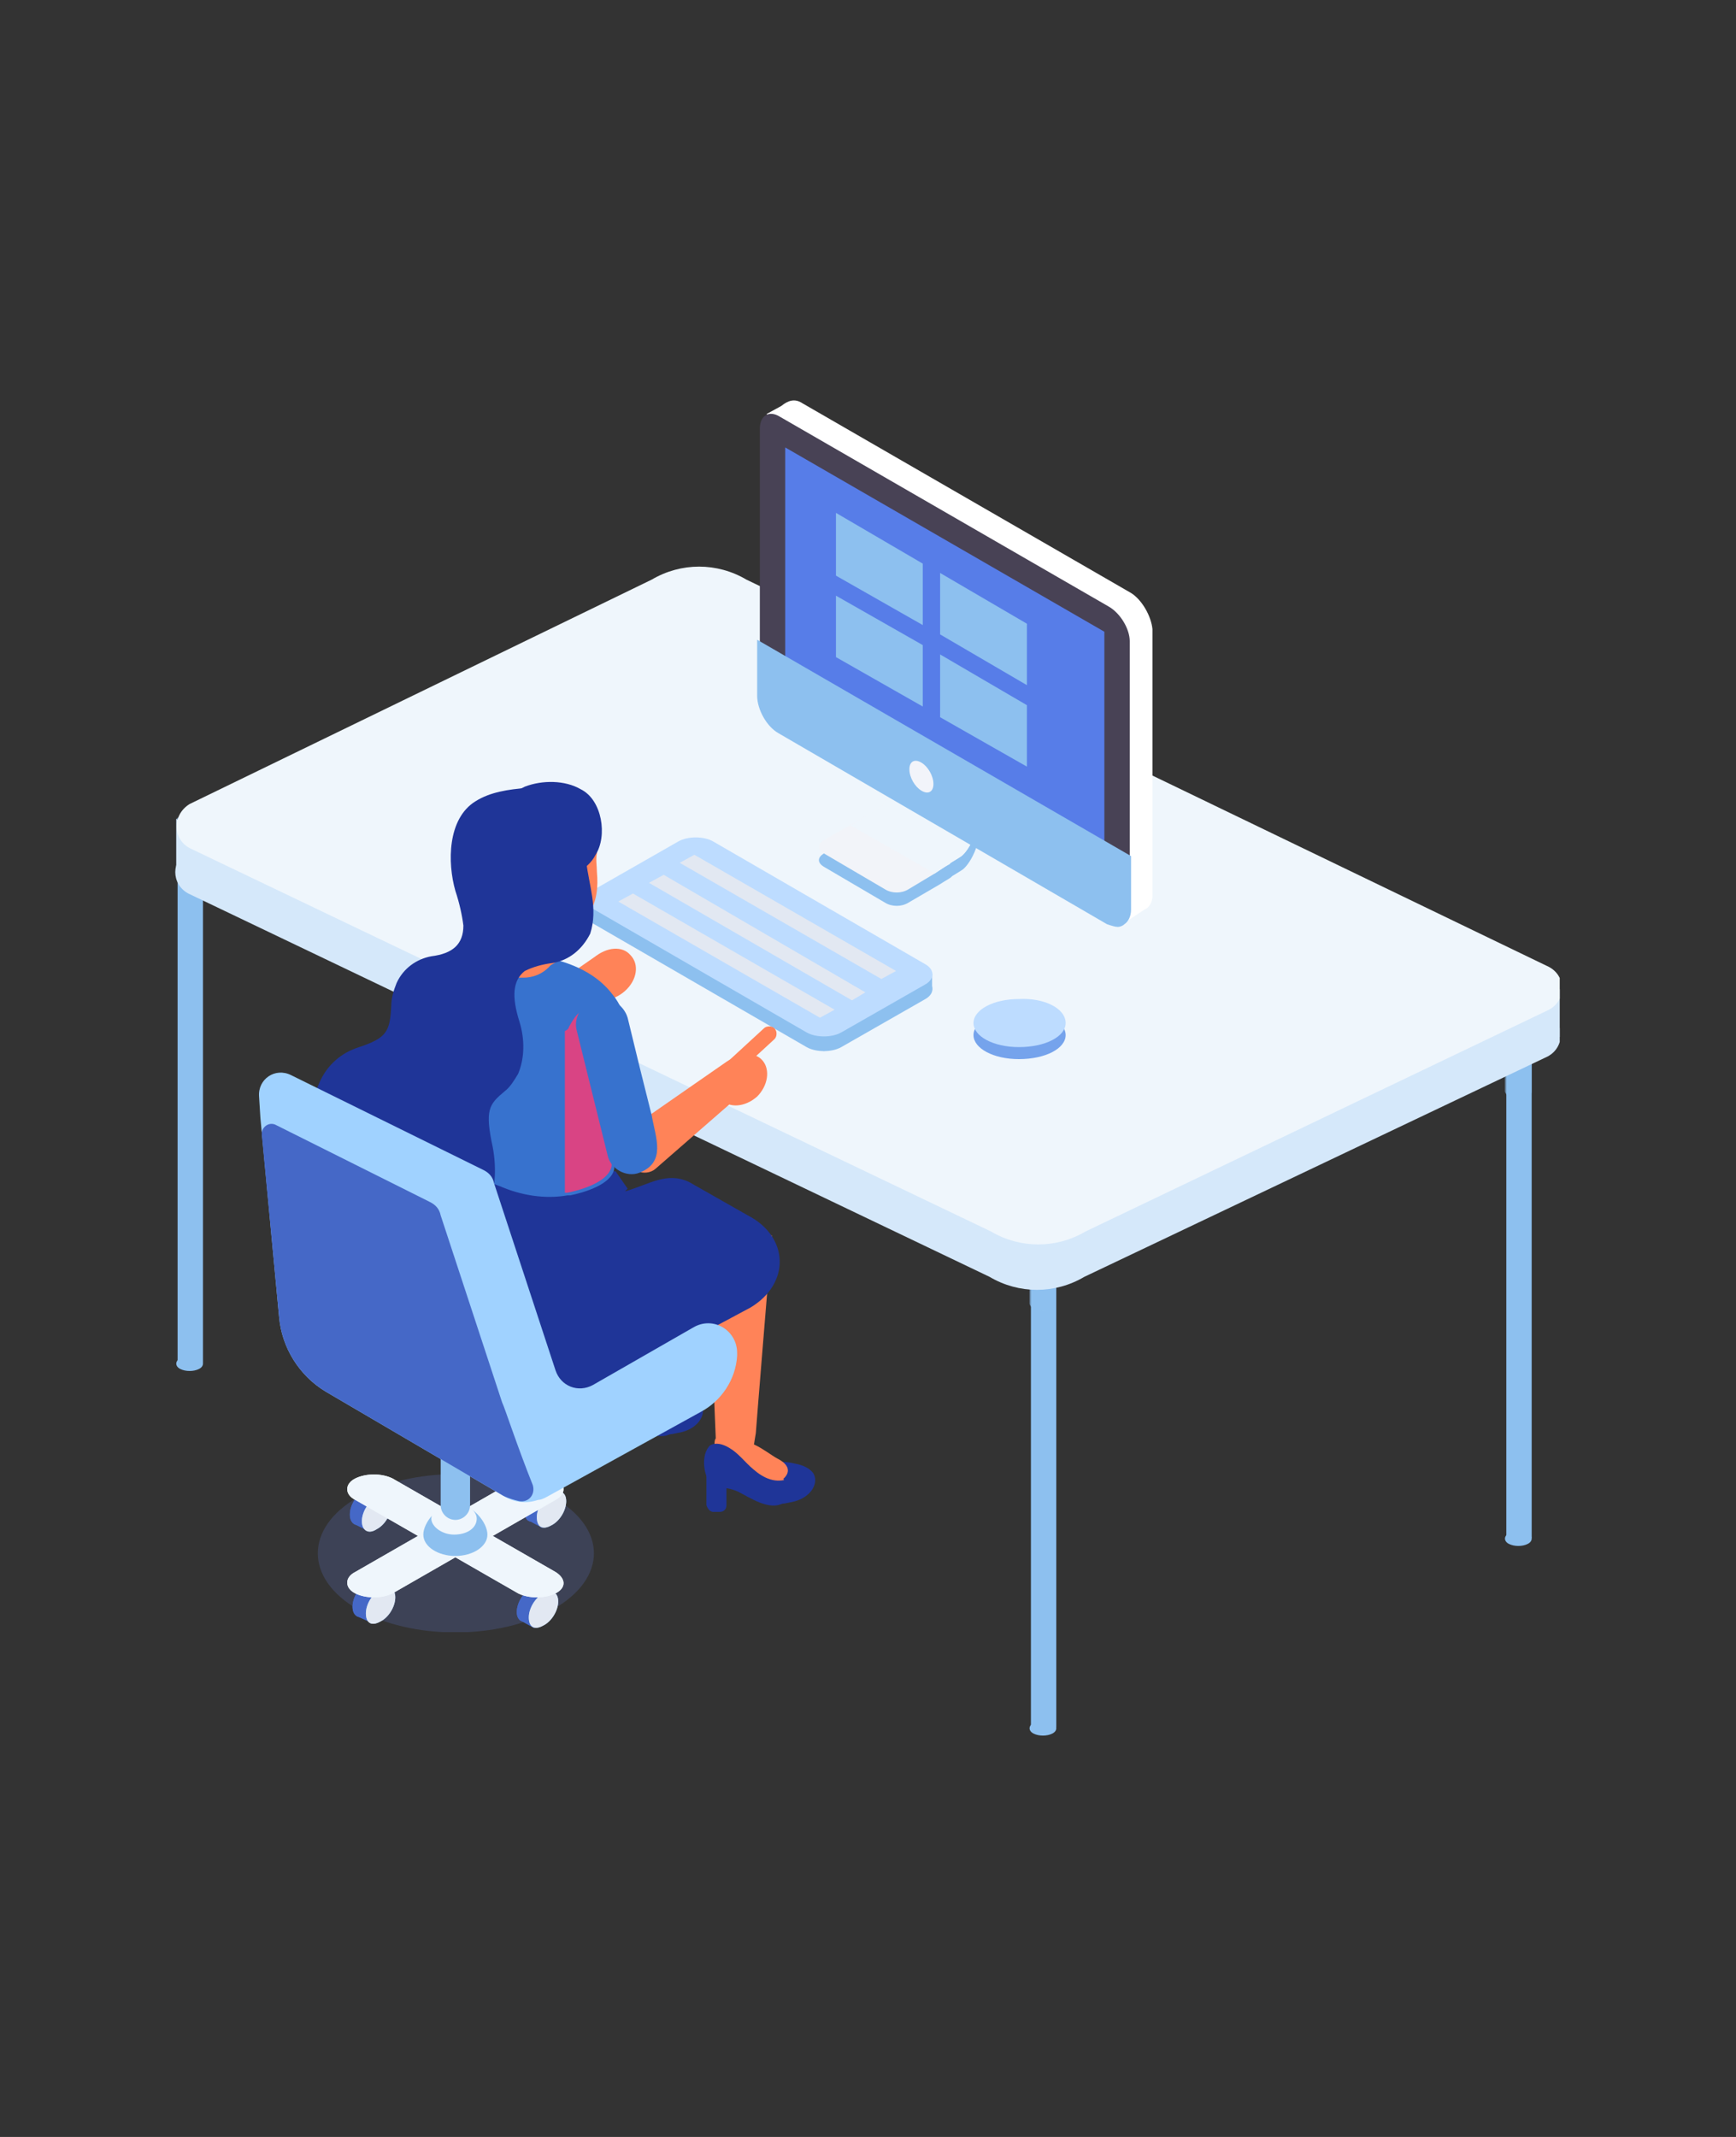 <?xml version="1.0" encoding="utf-8"?>
<!-- Generator: Adobe Illustrator 23.1.1, SVG Export Plug-In . SVG Version: 6.00 Build 0)  -->
<svg version="1.1" xmlns="http://www.w3.org/2000/svg" xmlns:xlink="http://www.w3.org/1999/xlink" x="0px" y="0px" width="130px"
	 height="160px" viewBox="0 0 130 160" style="enable-background:new 0 0 130 160;" xml:space="preserve">
<rect x="0" y="0" width="130" height="160" fill="#333333" stroke="none"/>
<style type="text/css">
	.st0{clip-path:url(#SVGID_2_);}
	.st1{opacity:0.21;clip-path:url(#SVGID_4_);}
	.st2{clip-path:url(#SVGID_6_);fill:#647DDD;}
	.st3{clip-path:url(#SVGID_4_);fill:#1F3598;}
	.st4{clip-path:url(#SVGID_4_);fill:#8DC0EF;}
	.st5{opacity:0.63;clip-path:url(#SVGID_4_);}
	.st6{clip-path:url(#SVGID_8_);fill:#8DC0EF;}
	.st7{clip-path:url(#SVGID_10_);fill:#8DC0EF;}
	.st8{clip-path:url(#SVGID_12_);fill:#8DC0EF;}
	.st9{clip-path:url(#SVGID_4_);fill:#D5E8FA;}
	.st10{clip-path:url(#SVGID_4_);fill:#EFF6FC;}
	.st11{clip-path:url(#SVGID_4_);fill:#BDDCFF;}
	.st12{clip-path:url(#SVGID_4_);fill:#E2E8F2;}
	.st13{clip-path:url(#SVGID_4_);fill:#75A3EC;}
	.st14{clip-path:url(#SVGID_4_);fill:#F2F4F9;}
	.st15{clip-path:url(#SVGID_4_);fill:#FFFFFF;}
	.st16{clip-path:url(#SVGID_4_);fill:#484255;}
	.st17{clip-path:url(#SVGID_4_);fill:#577DE8;}
	.st18{clip-path:url(#SVGID_4_);fill:#F2F4FA;}
	.st19{clip-path:url(#SVGID_14_);fill:#647DDD;}
	.st20{clip-path:url(#SVGID_4_);fill:#FF8358;}
	.st21{clip-path:url(#SVGID_4_);fill:#3772CE;}
	.st22{clip-path:url(#SVGID_4_);}
	.st23{clip-path:url(#SVGID_16_);fill:#FF8358;}
	.st24{clip-path:url(#SVGID_4_);fill:#D94484;}
	.st25{clip-path:url(#SVGID_4_);fill:#4568C7;}
	.st26{clip-path:url(#SVGID_4_);fill:#A0D2FF;}
</style>
<g id="image">
</g>
<g id="レイヤー_1">
	<g>
		<defs>
			<rect id="SVGID_1_" x="13.1" y="30" width="103.7" height="100"/>
		</defs>
		<clipPath id="SVGID_2_">
			<use xlink:href="#SVGID_1_"  style="overflow:visible;"/>
		</clipPath>
		<g class="st0">
			<defs>
				<rect id="SVGID_3_" x="13.1" y="30" width="103.7" height="100"/>
			</defs>
			<clipPath id="SVGID_4_">
				<use xlink:href="#SVGID_3_"  style="overflow:visible;"/>
			</clipPath>
			<g class="st1">
				<g>
					<defs>
						<rect id="SVGID_5_" x="15.2" y="44.1" width="87.7" height="42.7"/>
					</defs>
					<clipPath id="SVGID_6_">
						<use xlink:href="#SVGID_5_"  style="overflow:visible;"/>
					</clipPath>
					<path class="st2" d="M102.5,69.1l-51.8-25L15.4,60.8c-0.4,0.2-0.4,0.8,0,1l52.3,24.7c1.1,0.6,2.5-0.1,3.5-0.8l31.2-15.5
						C102.9,70,102.9,69.4,102.5,69.1"/>
				</g>
			</g>
			<path class="st3" d="M100.3,72.5c-1.6-1.8-3.4,0.8-4.2,1.9c-0.6,0.7-2.6,2.7-2.3,3.7c0.1,0.4,0.1,0.3,0.5,0.4
				c0.4,0.1,0.7,0,1.1,0c1.9-0.5,3.4-1.5,4.2-3.1c0,0.4,0,0.9,0,1.4c0,0.1,0.1,0.2,0.2,0.1c0.2-0.1,0.3-0.2,0.5-0.4
				c0.6-0.5,0.4-1.1,0.5-1.9C101,73.9,100.8,73.1,100.3,72.5"/>
			<path class="st4" d="M78.8,129.8c-0.4,0.2-1,0.2-1.4,0c-0.4-0.2-0.4-0.6,0-0.8c0.4-0.2,1-0.2,1.4,0
				C79.2,129.2,79.2,129.6,78.8,129.8"/>
			<path class="st4" d="M79.1,94.2v35c0,0,0,0,0,0.1c0,0.1-0.1,0.1-0.1,0.1h-1.7c-0.1,0-0.1,0-0.1-0.1c0,0,0,0,0-0.1v-35
				c0-0.1,0.1-0.2,0.2-0.2h1.7C79,94,79.1,94.1,79.1,94.2"/>
			<g class="st5">
				<g>
					<defs>
						<rect id="SVGID_7_" x="77" y="94" width="2" height="4.2"/>
					</defs>
					<clipPath id="SVGID_8_">
						<use xlink:href="#SVGID_7_"  style="overflow:visible;"/>
					</clipPath>
					<path class="st6" d="M79.1,97.4C79.1,97.5,79,97.5,79.1,97.4c0,0.1,0,0.1,0,0.2c0,0.1-0.1,0.3-0.3,0.4c-0.4,0.2-1,0.2-1.4,0
						c-0.2-0.1-0.3-0.3-0.3-0.4c0,0,0-0.1,0-0.1c0,0,0,0,0-0.1v-3.2c0-0.1,0.1-0.2,0.2-0.2h1.7c0.1,0,0.2,0.1,0.2,0.2V97.4z"/>
				</g>
			</g>
			<path class="st4" d="M14.9,102.5c-0.4,0.2-1,0.2-1.4,0c-0.4-0.2-0.4-0.6,0-0.8c0.4-0.2,1-0.2,1.4,0
				C15.3,101.9,15.3,102.3,14.9,102.5"/>
			<path class="st4" d="M15.2,61.4v40.5c0,0,0,0.1,0,0.1c0,0.1-0.1,0.1-0.1,0.1h-1.7c-0.1,0-0.1,0-0.1-0.1c0,0,0,0,0-0.1V61.4
				c0-0.1,0.1-0.2,0.2-0.2H15C15.1,61.2,15.2,61.3,15.2,61.4"/>
			<g class="st5">
				<g>
					<defs>
						<rect id="SVGID_9_" x="13.1" y="61.2" width="2" height="4.2"/>
					</defs>
					<clipPath id="SVGID_10_">
						<use xlink:href="#SVGID_9_"  style="overflow:visible;"/>
					</clipPath>
					<path class="st7" d="M15.2,64.6C15.2,64.7,15.2,64.7,15.2,64.6c0,0.1,0,0.1,0,0.2c0,0.2-0.1,0.3-0.3,0.4c-0.4,0.2-1,0.2-1.4,0
						c-0.2-0.1-0.3-0.3-0.3-0.4c0,0,0-0.1,0-0.1c0,0,0,0,0-0.1v-3.2c0-0.1,0.1-0.2,0.2-0.2H15c0.1,0,0.2,0.1,0.2,0.2V64.6z"/>
				</g>
			</g>
			<path class="st4" d="M114.4,115.6c-0.4,0.2-1,0.2-1.4,0c-0.4-0.2-0.4-0.6,0-0.8c0.4-0.2,1-0.2,1.4,0
				C114.8,115,114.8,115.4,114.4,115.6"/>
			<path class="st4" d="M114.7,76.8V115c0,0,0,0.1,0,0.1c0,0.1-0.1,0.1-0.1,0.1h-1.7c-0.1,0-0.1,0-0.1-0.1c0,0,0,0,0-0.1V76.8
				c0-0.1,0.1-0.2,0.2-0.2h1.7C114.6,76.6,114.7,76.7,114.7,76.8"/>
			<g class="st5">
				<g>
					<defs>
						<rect id="SVGID_11_" x="112.7" y="78.1" width="2" height="4.2"/>
					</defs>
					<clipPath id="SVGID_12_">
						<use xlink:href="#SVGID_11_"  style="overflow:visible;"/>
					</clipPath>
					<path class="st8" d="M114.7,81.5C114.7,81.5,114.7,81.5,114.7,81.5c0,0.1,0,0.1,0,0.2c0,0.2-0.1,0.3-0.3,0.4
						c-0.4,0.2-1,0.2-1.4,0c-0.2-0.1-0.3-0.3-0.3-0.4c0,0,0-0.1,0-0.1c0,0,0,0,0-0.1v-3.2c0-0.1,0.1-0.2,0.2-0.2h1.7
						c0.1,0,0.2,0.1,0.2,0.2V81.5z"/>
				</g>
			</g>
			<polygon class="st9" points="13.2,61.3 13.2,65.4 19.3,67.6 19,65.4 			"/>
			<polygon class="st9" points="116.9,77.6 116.9,74 110.2,78.3 110.6,79.5 			"/>
			<path class="st9" d="M14.1,63.7l34.6-16.8c2.2-1.3,4.9-1.3,7.1,0l60.1,29c1.3,0.7,1.3,2.5,0,3.2L81.2,95.6
				c-2.2,1.3-4.9,1.3-7.1,0l-60-28.7C12.8,66.2,12.8,64.4,14.1,63.7"/>
			<path class="st10" d="M14.2,60.2l34.6-16.8c2.2-1.3,4.9-1.3,7.1,0l60.1,29c1.3,0.7,1.3,2.5,0,3.2L81.3,92.2
				c-2.2,1.3-4.9,1.3-7.1,0l-60-28.7C12.9,62.8,12.9,61,14.2,60.2"/>
			<path class="st4" d="M60.4,78.4l-15.9-9.2c-0.7-0.4-0.7-1.1,0-1.5l6.3-3.6c0.7-0.4,1.9-0.4,2.6,0l15.9,9.2c0.7,0.4,0.7,1.1,0,1.5
				L63,78.4C62.3,78.8,61.1,78.8,60.4,78.4"/>
			<polygon class="st4" points="43.9,67.3 43.9,68.8 61.7,78.7 69.8,74.1 69.8,72.9 			"/>
			<path class="st11" d="M60.4,77.3l-15.9-9.2c-0.7-0.4-0.7-1.1,0-1.5l6.3-3.6c0.7-0.4,1.9-0.4,2.6,0l15.9,9.2
				c0.7,0.4,0.7,1.1,0,1.5L63,77.3C62.3,77.7,61.1,77.7,60.4,77.3"/>
			<polygon class="st11" points="63.8,75 48.3,66.1 49.7,65.3 65.1,74.3 			"/>
			<polygon class="st11" points="61.4,76.4 46,67.5 47.4,66.7 62.8,75.6 			"/>
			<polygon class="st12" points="48.6,66.1 63.8,74.9 64.8,74.3 49.7,65.5 			"/>
			<polygon class="st12" points="46.3,67.5 61.4,76.2 62.5,75.6 47.4,66.9 			"/>
			<polygon class="st12" points="50.9,64.6 66,73.3 67.1,72.7 52,64 			"/>
			<path class="st13" d="M79.8,77.5c0,1-1.5,1.8-3.5,1.8c-1.9,0-3.4-0.8-3.4-1.8c0-1,1.5-1.8,3.4-1.8C78.2,75.6,79.8,76.5,79.8,77.5
				"/>
			<path class="st11" d="M79.8,76.6c0,1-1.5,1.8-3.5,1.8c-1.9,0-3.4-0.8-3.4-1.8c0-1,1.5-1.8,3.4-1.8C78.2,74.7,79.8,75.5,79.8,76.6
				"/>
			<path class="st4" d="M65.8,55.7c0,0,1.7,4.8,0,5.8c-0.3,0.1-0.5,0.3-0.8,0.5l0,0l-3.3,1.9c-0.5,0.3-0.5,0.7,0,1l4.6,2.7
				c0.5,0.3,1.2,0.3,1.7,0l2.4-1.4c0,0,0,0,0,0c0.3-0.2,0.5-0.3,0.8-0.5l0.1-0.1c0,0,0,0,0,0c0.5-0.3,0.8-0.5,0.8-0.5
				s1.5-1.1,1.5-4.9L65.8,55.7z"/>
			<path class="st14" d="M73.5,59.2c0,3.8-1.5,4.9-1.5,4.9s-0.3,0.2-0.8,0.5c0,0,0,0,0,0l-0.1,0.1c-0.2,0.1-0.5,0.3-0.8,0.5
				c0,0,0,0,0,0l-0.3,0.2L68,66.6c-0.5,0.3-1.2,0.3-1.7,0l-4.6-2.7c-0.5-0.3-0.5-0.7,0-1l2.1-1.2L65,61h0c0.3-0.2,0.6-0.3,0.8-0.5
				c1.7-1,0.1-5.5,0-5.8v0h0L73.5,59.2z"/>
			<path class="st10" d="M73.5,59.2c0,3.8-1.5,4.9-1.5,4.9s-0.3,0.2-0.8,0.5c0,0,0,0,0,0l-0.1,0.1c-0.2,0.1-0.5,0.3-0.8,0.5
				c0,0,0,0,0,0l-0.3,0.2l-6.3-3.6L65,61h0c0.3-0.2,0.6-0.3,0.8-0.5c1.7-1,0.1-5.5,0-5.8l0,0L73.5,59.2z"/>
			<path class="st15" d="M84.7,44.4L60.1,30.2c-0.6-0.4-1.1-0.2-1.6,0.2l-1.1,0.6l1.2,0.9v19.2c0,1,0.7,2.2,1.5,2.6l24.1,13.9v1.1
				c0,0.2,0.2,0.3,0.3,0.2l1.2-0.8c0.3-0.1,0.6-0.5,0.6-1V47.1C86.2,46.1,85.5,44.9,84.7,44.4"/>
			<path class="st16" d="M84.6,48v20.1c0,1-0.7,1.4-1.5,0.9L58.4,54.8c-0.8-0.5-1.5-1.7-1.5-2.6V32.1c0-1,0.7-1.4,1.5-0.9L83,45.4
				C83.9,45.9,84.6,47.1,84.6,48"/>
			<polygon class="st17" points="58.8,52.8 58.8,33.5 82.7,47.3 82.7,66.6 			"/>
			<path class="st4" d="M84.6,64.2v3.9c0,1-0.7,1.4-1.5,0.9L58.4,54.8c-0.8-0.5-1.5-1.7-1.5-2.6v-3.9L84.6,64.2z"/>
			<path class="st4" d="M83.7,69.4c-0.2,0-0.5-0.1-0.8-0.2L58.3,54.9c-0.9-0.5-1.6-1.8-1.6-2.8l0-4.2l28,16.2v4
				c0,0.5-0.2,0.9-0.5,1.1C84.1,69.3,83.9,69.4,83.7,69.4 M57.1,48.6v3.6c0,0.9,0.6,2,1.4,2.5l24.6,14.2c0.4,0.2,0.7,0.2,0.9,0.1
				c0.2-0.1,0.4-0.4,0.4-0.8v-3.8L57.1,48.6z"/>
			<path class="st18" d="M69.9,58.7c0,0.6-0.4,0.8-0.9,0.5s-0.9-1-0.9-1.6c0-0.6,0.4-0.8,0.9-0.5C69.5,57.4,69.9,58.1,69.9,58.7"/>
			<polygon class="st4" points="69.1,42.2 62.6,38.4 62.6,43.1 69.1,46.8 			"/>
			<polygon class="st4" points="76.9,46.7 70.4,42.9 70.4,47.5 76.9,51.3 			"/>
			<polygon class="st4" points="69.1,48.3 62.6,44.6 62.6,49.2 69.1,52.9 			"/>
			<polygon class="st4" points="76.9,52.8 70.4,49 70.4,53.7 76.9,57.4 			"/>
			<g class="st1">
				<g>
					<defs>
						<rect id="SVGID_13_" x="23.8" y="110.3" width="20.7" height="11.9"/>
					</defs>
					<clipPath id="SVGID_14_">
						<use xlink:href="#SVGID_13_"  style="overflow:visible;"/>
					</clipPath>
					<path class="st19" d="M41.4,112.1c-4-2.3-10.6-2.3-14.6,0c-4,2.3-4,6.1,0,8.4c4,2.3,10.6,2.3,14.6,0
						C45.5,118.2,45.5,114.4,41.4,112.1"/>
				</g>
			</g>
			<path class="st3" d="M53.4,113.2h0.5c0.3,0,0.5-0.2,0.5-0.5v-2.4c0-0.3-0.2-0.5-0.5-0.5h-0.5c-0.3,0-0.5,0.2-0.5,0.5v2.4
				C53,113,53.2,113.2,53.4,113.2"/>
			<path class="st20" d="M53,91.8l0,1.1l0.6,14.8c0,0.1,0,0,0,0c-0.1,0.1-0.1,0.4-0.1,0.8c0.9,0.7,1.7,1,2.9,1
				c-0.1-0.8,0.2-2.1,0.2-2.2c0-0.2,1.2-14.8,1.2-14.8v0C56,92.5,54.8,91.7,53,91.8"/>
			<path class="st3" d="M56.3,111.3c1.2,0.8,1.1,1.6,2.8,1.2c0.6-0.1,1.1-0.3,1.5-0.7c0.4-0.4,0.6-1,0.3-1.5
				c-0.3-0.4-0.8-0.6-1.3-0.7c-0.8-0.2-1.7-0.2-2.5-0.1c-0.4,0-0.8,0.1-1.1,0.4C55.3,110.3,55.8,110.9,56.3,111.3"/>
			<path class="st20" d="M55.7,108c0.2,0.1,0.4,0.3,0.8,0.6c0.9,0.7,1.8,1.5,2.4,2.5c-0.2,0.5-0.8,0.9-1.4,1.1
				c-0.5-0.1-1-0.3-1.1-0.4c-1-0.5-1.9-1.2-2.5-2.1c-0.1-0.1-0.1-0.3-0.1-0.4c0.3-0.3,0.7-0.6,1-1c1-1,2.5,0.4,3.4,0.9
				c0.4,0.2,0.8,0.5,0.8,0.9c0,0.4-0.4,0.7-0.7,0.9c-0.4,0.2-0.7,0.3-1.1,0.3L55.7,108z"/>
			<path class="st3" d="M53.2,108.2c0.4-0.2,0.9-0.1,1.4,0.2c0.7,0.4,1.2,1.1,1.8,1.6c0.8,0.7,1.7,1.1,2.7,0.7
				c0.3,0.2,0.6,0.4,0.6,0.7c0,0.4-0.7,0.9-1,1.1c-1,0.7-2.6-0.4-3.4-0.8c-0.6-0.3-1.3-0.3-1.9-0.5
				C52.7,110.8,52.4,108.9,53.2,108.2"/>
			<path class="st3" d="M45.1,107.9h0.5c0.3,0,0.5-0.2,0.5-0.5v-2.4c0-0.3-0.2-0.5-0.5-0.5h-0.5c-0.3,0-0.5,0.2-0.5,0.5v2.4
				C44.7,107.7,44.9,107.9,45.1,107.9"/>
			<path class="st20" d="M44.6,90.1l0-0.5l0.6,13c0,0.1,0,0,0,0c-0.1,0.1-0.1,0.4-0.1,0.8c0.9,0.7,1.7,1,2.9,1
				c-0.1-0.8,0.2-2.1,0.2-2.2c0-0.2,0.9-12.4,0.9-12.4v0C47.3,89.9,46.4,90,44.6,90.1"/>
			<path class="st3" d="M47.9,106.1c1.2,0.8,1.1,1.6,2.8,1.2c0.6-0.1,1.1-0.3,1.5-0.7c0.4-0.4,0.6-1,0.3-1.5
				c-0.3-0.4-0.8-0.6-1.3-0.7c-0.8-0.2-1.7-0.2-2.5-0.1c-0.4,0-0.8,0.1-1.1,0.4C46.9,105.1,47.3,105.8,47.9,106.1"/>
			<path class="st20" d="M47.3,102.8c0.2,0.1,0.4,0.3,0.8,0.6c0.9,0.7,1.8,1.5,2.4,2.5c-0.2,0.5-0.8,0.9-1.4,1.1
				c-0.5-0.1-1-0.3-1.1-0.4c-1-0.5-1.9-1.2-2.5-2.1c-0.1-0.1-0.1-0.3-0.1-0.4c0.3-0.3,0.7-0.6,1-1c1-1,2.5,0.4,3.4,0.9
				c0.4,0.2,0.8,0.5,0.8,0.9c0,0.4-0.4,0.7-0.7,0.9c-0.4,0.2-0.7,0.3-1.1,0.3L47.3,102.8z"/>
			<path class="st3" d="M44.8,103c0.4-0.2,0.9-0.1,1.4,0.2c0.7,0.4,1.2,1.1,1.8,1.6c0.8,0.7,1.7,1.1,2.7,0.7
				c0.3,0.2,0.6,0.4,0.6,0.7c0,0.4-0.7,0.9-1,1.1c-1,0.7-2.6-0.4-3.4-0.8c-0.6-0.3-1.3-0.3-1.9-0.5C44.2,105.6,44,103.8,44.8,103"/>
			<path class="st20" d="M37,78.6c0-0.3,0-0.7,0-1.1c0.2-0.5,0.4-0.9,0.4-0.9l7.2-5c0.3-0.2,0.6-0.4,0.9-0.3c0.1,0,0.1,0,0.2,0
				c0.3,0.1,0.5,0.2,0.7,0.4c0.5,0.5,0.5,1.4-0.1,1.8l-7,6.1c0,0,0,0,0,0C38.4,80.3,37.1,79.7,37,78.6"/>
			<path class="st20" d="M46.8,74.2c-0.9,0.8-2.1,0.9-2.7,0.2c-0.6-0.7-0.5-1.9,0.4-2.7c0.9-0.8,2.1-0.9,2.7-0.2
				C47.9,72.2,47.7,73.4,46.8,74.2"/>
			<path class="st3" d="M56,91l-4.4-2.5c-1.7-0.8-3,0.2-4.8,0.7L47,89l-0.9-1.3L36.1,87c-3.5,2-4.2,10.6-4.2,10.6l0,0.1
				c-0.4,3.5,5,6.1,9.2,6.8c1.5,0.2,3,0,4.3-0.8l0.7-0.4l10.1-5.4C59.2,96.1,59.1,92.6,56,91"/>
			<path class="st21" d="M35.4,85.4c0,0.6,0,1.2,0,1.8c0,0.3,0.1,0.6,0.4,0.8c0.5,0.3,1,0.6,1.6,0.8c1.6,0.7,3.4,1,5.1,0.7
				c0.1,0,0.1,0,0.2,0c1-0.2,3.1-0.8,3.3-2c0-0.1,0-0.1,0-0.1c0-0.1,0-0.2,0-0.3v-5.4c0.5-1.6,1.5-2.7,1-4.7c-0.2-1-0.6-1.9-1.1-2.5
				c-0.9-1.2-2.2-2-3.8-2.5c-0.5-0.1-1-0.3-1.5-0.4c-0.8-0.2-1.9-0.3-3-0.1c-1.1,0.1-2.1,0.5-2.7,1.2c-0.1,0.1-0.2,0.2-0.2,0.3
				c-1.3,1.9-0.6,4.5-0.1,6.6C34.8,81.4,35.3,83.4,35.4,85.4"/>
			<path class="st21" d="M42.3,68.4C42.3,68.4,42.3,68.4,42.3,68.4C42.3,68.4,42.3,68.3,42.3,68.4C42.3,68.3,42.3,68.3,42.3,68.4"/>
			<path class="st20" d="M37.7,73.2h1.5c1.3,0,2.4-0.9,2.6-2.2l0.1-0.6l0.4-2.1h-3.8L37.7,73.2z"/>
			<g class="st22">
				<g>
					<defs>
						<rect id="SVGID_15_" x="39.5" y="69.1" width="2.5" height="2.9"/>
					</defs>
					<clipPath id="SVGID_16_">
						<use xlink:href="#SVGID_15_"  style="overflow:visible;"/>
					</clipPath>
					<polygon class="st23" points="39.5,69.1 41.3,71.9 41.4,71.9 41.9,69.1 					"/>
				</g>
			</g>
			<path class="st20" d="M42,67.5c-0.1,0-0.2,0-0.2,0c0,0,0,0,0-0.1L42,67.5z"/>
			<path class="st20" d="M43.2,70c0,0,0.1,0,0.1,0L43,69.6C43,69.7,43.1,69.8,43.2,70"/>
			<path class="st20" d="M37.5,72.5c0.6,0.9,2.6,0.6,4.5-0.7c-0.5-0.2-1-0.3-1.5-0.4c-0.8-0.2-1.9-0.3-3-0.1
				C37.3,71.8,37.3,72.2,37.5,72.5"/>
			<path class="st21" d="M42.2,66.7C42.2,66.7,42.2,66.7,42.2,66.7C42.2,66.7,42.1,66.7,42.2,66.7C42.1,66.7,42.2,66.7,42.2,66.7"/>
			<path class="st20" d="M44.7,65.3c0.1,1.1,0,2.2-0.6,3.1c-0.6,1-1.7,1.5-2.8,1.6c-0.6,0.1-1.2,0.1-1.8-0.2c-1.1-0.5-1.7-1.8-2.1-3
				c-0.1-0.5-0.3-0.9-0.3-1.4c-0.1-0.5-0.1-1.1,0-1.6c0.2-1.2,0.9-2.2,1.8-2.8c0.9-0.7,1.9-1.1,3-1.3c0.5-0.1,1.1-0.2,1.6,0
				c0.3,0.1,0.6,0.4,0.7,0.8c0,0.1,0.1,0.3,0.1,0.4c0.1,1,0.3,2,0.4,3C44.6,64.4,44.7,64.8,44.7,65.3"/>
			<path class="st3" d="M36.1,64c0.1,0.8,0.3,1.6,0.7,2.4c0.5,1,1.2,2,2.1,2.6c0.8,0.5,2.2,0.8,2.9,0c0.6-0.8,0.1-2.1,0.7-3
				c0.2-0.2,0.4-0.4,0.7-0.6c0.6-0.4,1.1-0.8,1.4-1.4c0.9-1.4,0.5-4.1-1.1-4.9c-1.2-0.7-2.9-0.7-4.2-0.2c-0.4,0.2-0.8,0.4-1.2,0.7
				c0,0,0,0-0.1,0.1C36.7,60.6,35.9,62.3,36.1,64"/>
			<path class="st20" d="M41.8,65.9c-0.1,0-0.2,0.1-0.2,0c0,0,0,0,0-0.1L41.8,65.9z"/>
			<path class="st20" d="M40.8,66.3c0,0.4,0.2,0.7,0.5,1c0.1,0.2,0.3,0.4,0.5,0.5c0.2,0.1,0.5,0.2,0.7,0.1c0.7-0.2,0.5-1.3,0.2-1.8
				c-0.2-0.4-0.6-0.7-1-0.7C41.2,65.4,40.7,65.8,40.8,66.3"/>
			<path class="st24" d="M42.6,76.9c0.5-0.9,0.9-1.5,1.9-1.3c0.7,0.1,1.4,0.4,2.1,0.6c0.1,0.2,0.1,0.4,0.2,0.6c0.5,2-0.5,3.1-1,4.7
				v5.4c0,0.1,0,0.2,0,0.3c0,0,0,0.1,0,0.1c-0.2,1.2-2.3,1.8-3.3,2c-0.1,0-0.1,0-0.2,0V77.2C42.5,77.1,42.6,77,42.6,76.9"/>
			<path class="st3" d="M40.4,59.5c-0.1,0-0.1,0-0.2,0L40.4,59.5z"/>
			<path class="st20" d="M46.8,86.5c0-0.3,0-0.7,0-1.1c0.2-0.5,0.4-0.9,0.4-0.9l7.2-5c0.3-0.2,0.6-0.4,0.9-0.3c0.1,0,0.1,0,0.2,0
				c0.3,0.1,0.5,0.2,0.7,0.4c0.5,0.5,0.5,1.4-0.1,1.8l-7,6.1l0,0C48.3,88.2,46.9,87.6,46.8,86.5"/>
			<path class="st20" d="M56.7,82.1c-0.9,0.8-2.1,0.9-2.7,0.2c-0.6-0.7-0.5-1.9,0.4-2.7c0.9-0.8,2.1-0.9,2.7-0.2
				S57.5,81.3,56.7,82.1"/>
			<path class="st20" d="M54.7,80.1L54.7,80.1c-0.2-0.2-0.2-0.6,0-0.8l2.5-2.3c0.2-0.2,0.6-0.2,0.8,0c0.2,0.2,0.2,0.6,0,0.8
				l-2.5,2.3C55.3,80.3,54.9,80.3,54.7,80.1"/>
			<path class="st21" d="M47.9,87.8C47.8,87.8,47.8,87.8,47.9,87.8c-1,0.4-2.2-0.3-2.4-1.3l-2.3-9.3c-0.3-1,0.4-2.1,1.4-2.4
				c1-0.3,2.1,0.4,2.4,1.4l0.9,3.7l0.9,3.6C49.1,85.2,49.9,87,47.9,87.8"/>
			<path class="st3" d="M43.9,64.5c0-0.2,0-0.4,0-0.5c-0.1-1.5,0.2-3.1-1.1-4.2c-0.9-0.8-2.2-0.8-3.4-0.8c-1.3,0.1-2.7,0.3-3.8,1
				c-2.1,1.3-2.1,4.6-1.5,6.7c0.3,0.9,0.5,1.8,0.6,2.6c0,1.4-0.8,2.1-2.4,2.3c-1.1,0.2-2.1,0.9-2.6,2c-0.2,0.5-0.4,1.1-0.4,1.7
				c-0.1,1.9-0.3,2.4-2.4,3.1c-1.3,0.4-2.4,1.3-3,2.7c-1.5,3.3,0,8.2,3.5,10.8c3.5,2.6,7.5,2,9.1-1.3c0.6-1.4,0.7-3.1,0.4-4.7
				c-0.6-2.8-0.3-3.2,0.9-4.2c0,0,0,0,0,0c0.4-0.3,0.7-0.8,1-1.3c0.5-1.2,0.5-2.6,0.1-3.9c-0.6-1.9-0.5-3.1,0.4-3.8
				c0.6-0.3,1.3-0.5,2.1-0.6c1.2-0.2,2.2-1,2.8-2.2C44.8,68,44.1,66.3,43.9,64.5"/>
			<path class="st25" d="M26.4,120.3c0-0.7,0.5-1.5,1.1-1.8c0.6-0.3,1.1-0.1,1.1,0.6c0,0.7-0.5,1.5-1.1,1.8
				C26.9,121.3,26.4,121,26.4,120.3"/>
			<path class="st25" d="M26.4,120.3c0-0.7,0.5-1.5,1.1-1.8c0.6-0.3,1.1-0.1,1.1,0.6c0,0.7-0.5,1.5-1.1,1.8
				C26.9,121.3,26.4,121,26.4,120.3"/>
			<polygon class="st25" points="28.3,118.4 29.2,118.9 27.8,121.5 26.7,121 27,119.5 			"/>
			<path class="st4" d="M27.4,120.8c0-0.7,0.5-1.5,1.1-1.8c0.6-0.3,1.1-0.1,1.1,0.6c0,0.7-0.5,1.5-1.1,1.8
				C27.8,121.8,27.4,121.5,27.4,120.8"/>
			<path class="st12" d="M27.4,120.8c0-0.7,0.5-1.5,1.1-1.8c0.6-0.3,1.1-0.1,1.1,0.6c0,0.7-0.5,1.5-1.1,1.8
				C27.8,121.8,27.4,121.5,27.4,120.8"/>
			<path class="st25" d="M39.3,113.2c0-0.7,0.5-1.5,1.1-1.8c0.6-0.3,1.1-0.1,1.1,0.6c0,0.7-0.5,1.5-1.1,1.8
				C39.7,114.1,39.3,113.9,39.3,113.2"/>
			<path class="st25" d="M39.3,113.2c0-0.7,0.5-1.5,1.1-1.8c0.6-0.3,1.1-0.1,1.1,0.6c0,0.7-0.5,1.5-1.1,1.8
				C39.7,114.1,39.3,113.9,39.3,113.2"/>
			<polygon class="st25" points="41.1,111.3 42,111.8 40.6,114.4 39.5,113.8 39.8,112.3 			"/>
			<path class="st4" d="M40.2,113.6c0-0.7,0.5-1.5,1.1-1.8c0.6-0.3,1.1-0.1,1.1,0.6c0,0.7-0.5,1.5-1.1,1.8
				C40.6,114.6,40.2,114.3,40.2,113.6"/>
			<path class="st12" d="M40.2,113.6c0-0.7,0.5-1.5,1.1-1.8c0.6-0.3,1.1-0.1,1.1,0.6c0,0.7-0.5,1.5-1.1,1.8
				C40.6,114.6,40.2,114.3,40.2,113.6"/>
			<path class="st25" d="M38.7,120.7c0-0.7,0.5-1.5,1.1-1.8c0.6-0.3,1.1-0.1,1.1,0.6c0,0.7-0.5,1.5-1.1,1.8
				C39.1,121.6,38.7,121.3,38.7,120.7"/>
			<path class="st25" d="M38.7,120.7c0-0.7,0.5-1.5,1.1-1.8c0.6-0.3,1.1-0.1,1.1,0.6c0,0.7-0.5,1.5-1.1,1.8
				C39.1,121.6,38.7,121.3,38.7,120.7"/>
			<polygon class="st25" points="40.5,118.8 41.4,119.2 40,121.9 38.9,121.3 39.2,119.8 			"/>
			<path class="st4" d="M39.6,121.1c0-0.7,0.5-1.5,1.1-1.8c0.6-0.3,1.1-0.1,1.1,0.6c0,0.7-0.5,1.5-1.1,1.8
				C40,122.1,39.6,121.8,39.6,121.1"/>
			<path class="st12" d="M39.6,121.1c0-0.7,0.5-1.5,1.1-1.8c0.6-0.3,1.1-0.1,1.1,0.6c0,0.7-0.5,1.5-1.1,1.8
				C40,122.1,39.6,121.8,39.6,121.1"/>
			<path class="st25" d="M26.2,113.4c0-0.7,0.5-1.5,1.1-1.8c0.6-0.3,1.1-0.1,1.1,0.6c0,0.7-0.5,1.5-1.1,1.8
				C26.7,114.4,26.2,114.1,26.2,113.4"/>
			<path class="st25" d="M26.2,113.4c0-0.7,0.5-1.5,1.1-1.8c0.6-0.3,1.1-0.1,1.1,0.6c0,0.7-0.5,1.5-1.1,1.8
				C26.7,114.4,26.2,114.1,26.2,113.4"/>
			<polygon class="st25" points="28.1,111.5 29,112 27.5,114.6 26.5,114.1 26.7,112.6 			"/>
			<path class="st4" d="M27.1,113.9c0-0.7,0.5-1.5,1.1-1.8c0.6-0.3,1.1-0.1,1.1,0.6c0,0.7-0.5,1.5-1.1,1.8
				C27.6,114.9,27.1,114.6,27.1,113.9"/>
			<path class="st12" d="M27.1,113.9c0-0.7,0.5-1.5,1.1-1.8c0.6-0.3,1.1-0.1,1.1,0.6c0,0.7-0.5,1.5-1.1,1.8
				C27.6,114.9,27.1,114.6,27.1,113.9"/>
			<path class="st10" d="M41.6,117.7l-4.7-2.7l4.7-2.7c0.8-0.4,0.8-1.2,0-1.6c-0.8-0.4-2-0.4-2.8,0l-4.7,2.7l-4.7-2.7
				c-0.8-0.4-2-0.4-2.8,0c-0.8,0.4-0.8,1.2,0,1.6l4.7,2.7l-4.7,2.7c-0.8,0.4-0.8,1.2,0,1.6c0.8,0.4,2,0.4,2.8,0l4.7-2.7l4.7,2.7
				c0.8,0.4,2,0.4,2.8,0C42.4,118.9,42.4,118.2,41.6,117.7"/>
			<path class="st10" d="M41.6,117.7l-4.7-2.7l4.7-2.7c0.8-0.4,0.8-1.2,0-1.6c-0.8-0.4-2-0.4-2.8,0l-4.7,2.7l-4.7-2.7
				c-0.8-0.4-2-0.4-2.8,0c-0.8,0.4-0.8,1.2,0,1.6l4.7,2.7l-4.7,2.7c-0.8,0.4-0.8,1.2,0,1.6c0.8,0.4,2,0.4,2.8,0l4.7-2.7l4.7,2.7
				c0.8,0.4,2,0.4,2.8,0C42.4,118.9,42.4,118.2,41.6,117.7"/>
			<path class="st4" d="M31.7,114.9c0,0.9,1.1,1.6,2.4,1.6c1.3,0,2.4-0.7,2.4-1.6c0-0.9-1.1-2.3-2.4-2.3
				C32.8,112.6,31.7,114,31.7,114.9"/>
			<path class="st10" d="M32.3,113.7c0,0.6,0.8,1.2,1.7,1.2c1,0,1.7-0.5,1.7-1.2c0-0.6-0.8-1.2-1.7-1.2
				C33.1,112.6,32.3,113.1,32.3,113.7"/>
			<path class="st4" d="M34.1,101.2c-0.6,0-1.1,0.5-1.1,1.1v10.4c0,0.6,0.5,1.1,1.1,1.1c0.6,0,1.1-0.5,1.1-1.1v-10.4
				C35.1,101.7,34.7,101.2,34.1,101.2"/>
			<path class="st26" d="M55.2,101.3c0,0.1,0,0.1,0,0.2c-0.1,1.8-1.2,3.4-2.7,4.2l-11.6,6.4c-0.2,0.1-0.4,0.2-0.6,0.2
				c-0.9,0.3-1.8,0.2-2.6-0.3l-13.3-7.8c-2-1.2-3.3-3.3-3.5-5.6l-1.4-14.9l-0.1-1.6c-0.1-1.3,1.2-2.2,2.4-1.6l14.4,7.1
				c0.4,0.2,0.7,0.5,0.8,1l4.6,14c0.4,1.2,1.7,1.7,2.8,1.1l7.5-4.3C53.4,98.5,55.2,99.6,55.2,101.3"/>
			<path class="st25" d="M39.9,111.2c0.2,0.7-0.3,1.3-1,1.2c-0.4-0.1-0.8-0.2-1.2-0.4l-13.3-7.8c-2-1.2-3.3-3.3-3.5-5.6l-1.3-13.7
				c0-0.5,0.5-0.9,1-0.7L32.2,90c0.4,0.2,0.7,0.5,0.8,1l4.6,14C37.8,105.4,38.7,108.2,39.9,111.2"/>
		</g>
	</g>
</g>
</svg>
